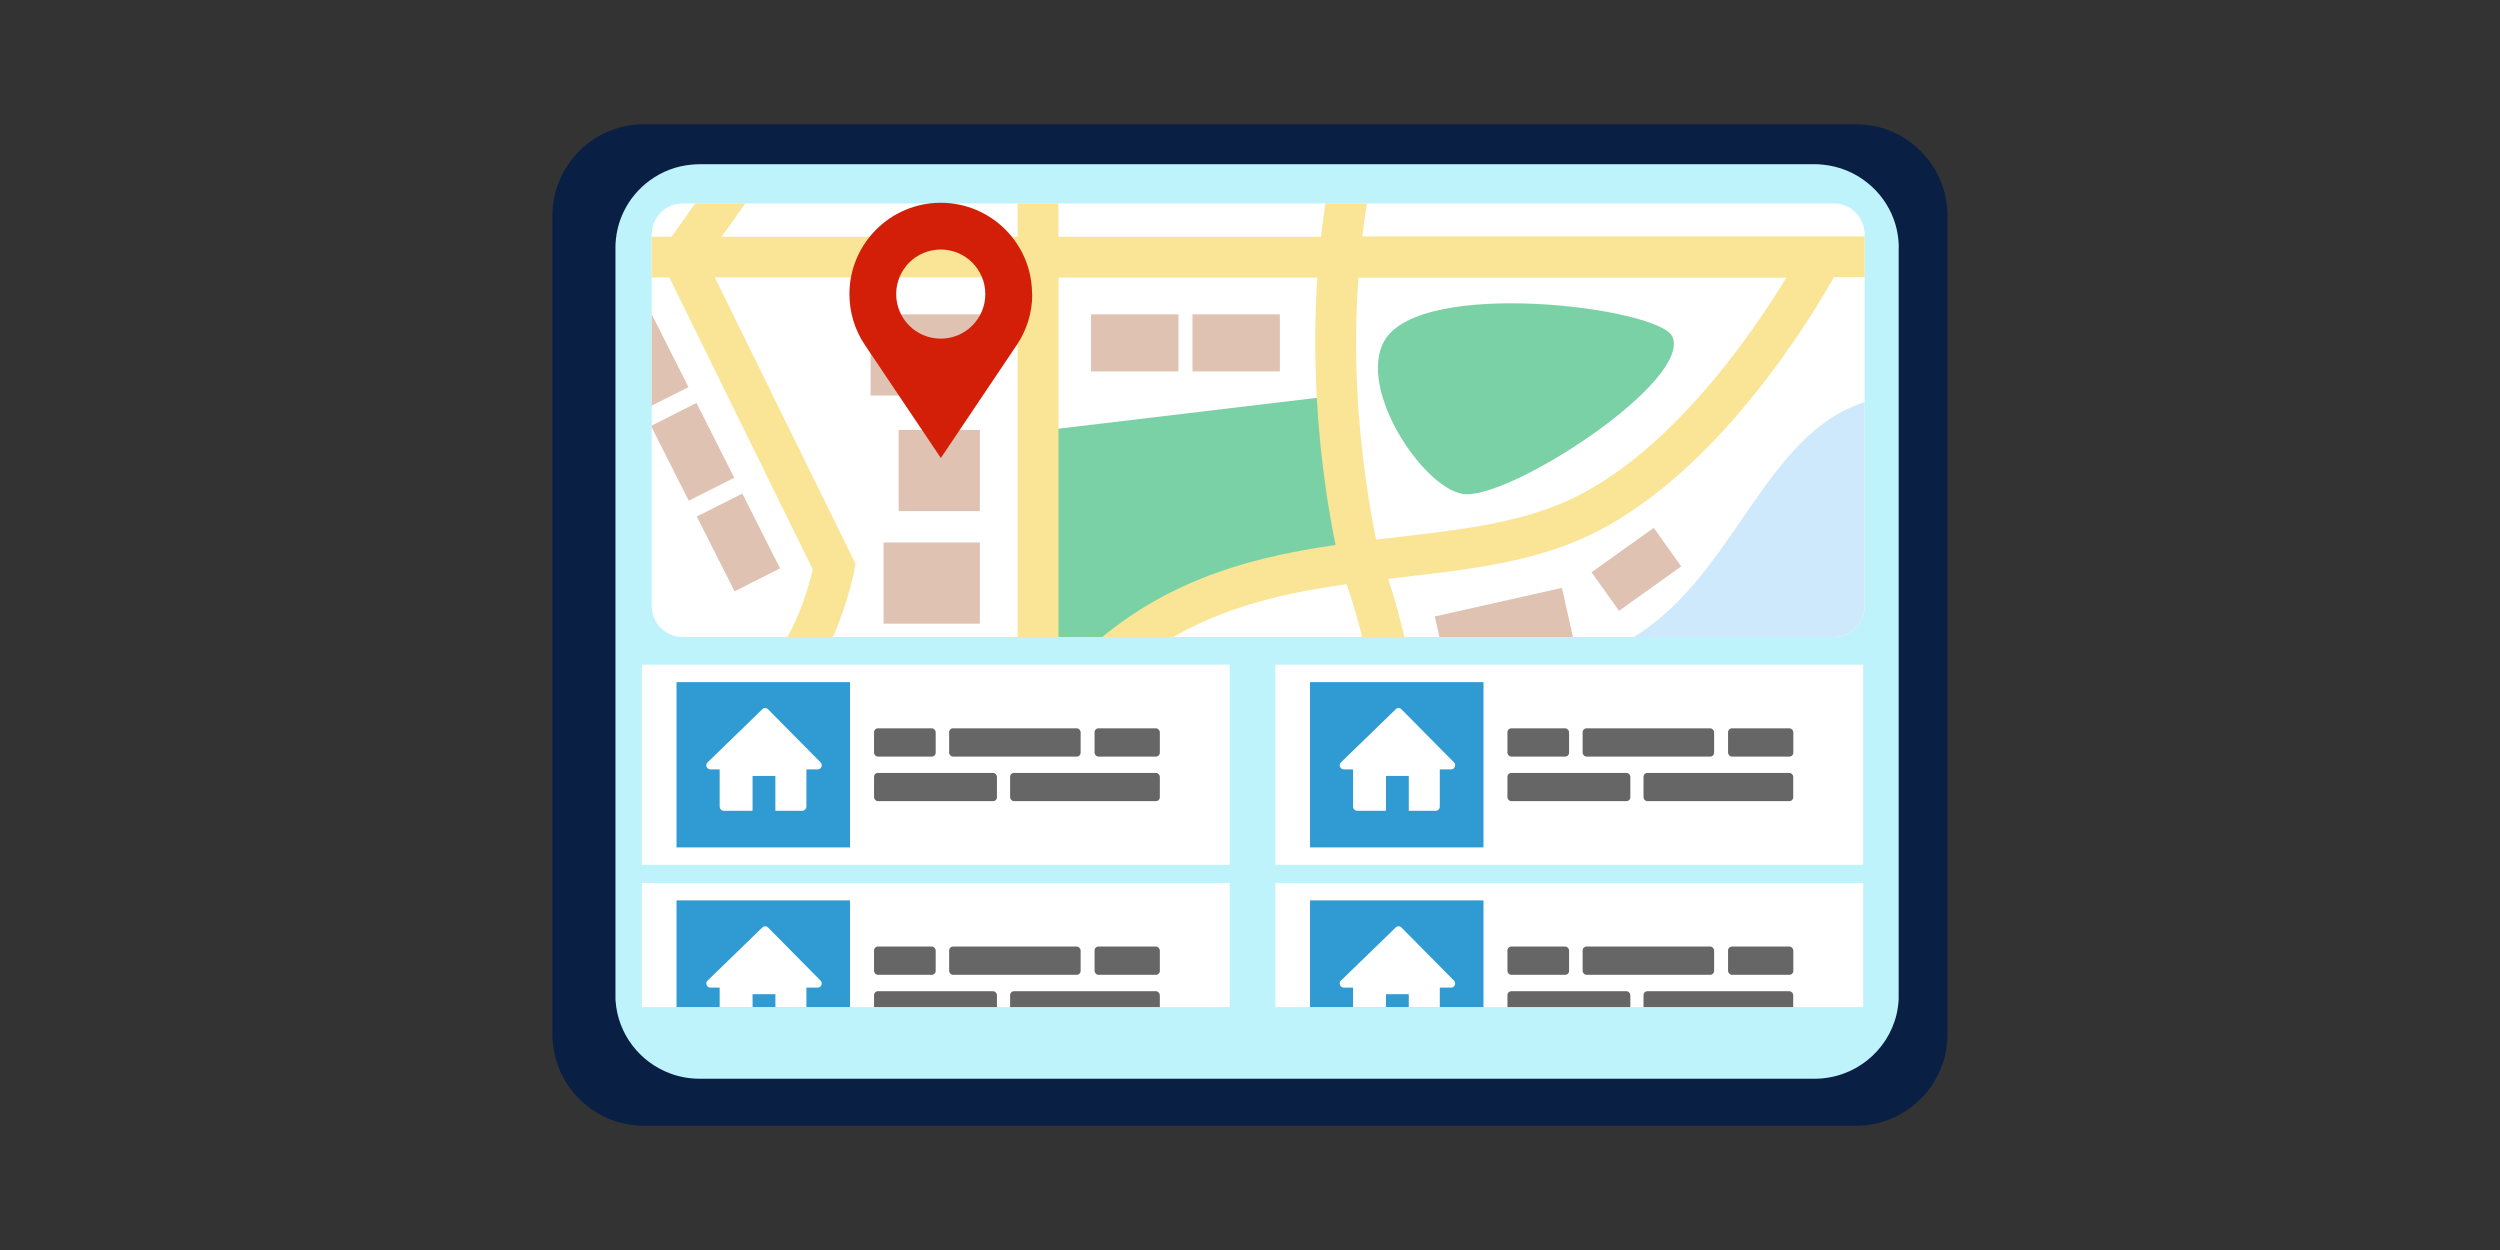 <?xml version="1.0" encoding="UTF-8"?><svg id="Layer_1" xmlns="http://www.w3.org/2000/svg" xmlns:xlink="http://www.w3.org/1999/xlink" viewBox="0 0 262 131"><rect x="0" y="0" width="262" height="131" fill="#333333" stroke="none"/><defs><style>.cls-1{fill:none;}.cls-2{clip-path:url(#clippath);}.cls-3{fill:#f9e595;}.cls-4{fill:#fff;}.cls-5{fill:#7bd1a6;}.cls-6{fill:#666;}.cls-7{fill:#309ad3;}.cls-8{fill:#cee9fc;}.cls-9{fill:#bef3fc;}.cls-10{fill:#d31f07;}.cls-11{fill:#dfc2b2;}.cls-12{fill:#0a1f44;}.cls-13{clip-path:url(#clippath-1);}.cls-14{clip-path:url(#clippath-4);}.cls-15{clip-path:url(#clippath-3);}.cls-16{clip-path:url(#clippath-2);}.cls-17{clip-path:url(#clippath-5);}</style><clipPath id="clippath"><rect class="cls-1" x="70.9" y="71.49" width="18.18" height="17.32"/></clipPath><clipPath id="clippath-1"><rect class="cls-1" x="137.29" y="71.49" width="18.18" height="17.32"/></clipPath><clipPath id="clippath-2"><path class="cls-4" d="M71.54,21.32h120.63c1.79,0,3.24,1.45,3.24,3.24V63.52c0,1.79-1.45,3.24-3.24,3.24H71.54c-1.79,0-3.24-1.45-3.24-3.24V24.56c0-1.79,1.45-3.24,3.24-3.24Z"/></clipPath><clipPath id="clippath-3"><rect class="cls-1" x="65.36" y="66.86" width="132.42" height="38.68"/></clipPath><clipPath id="clippath-4"><rect class="cls-1" x="70.9" y="94.36" width="18.18" height="17.32"/></clipPath><clipPath id="clippath-5"><rect class="cls-1" x="137.29" y="94.36" width="18.18" height="17.32"/></clipPath></defs><path class="cls-12" d="M194.51,13.02H67.49c-5.3,0-9.6,4.3-9.6,9.6V108.38c0,5.3,4.3,9.6,9.6,9.6h127.01c5.3,0,9.6-4.3,9.6-9.6V22.62c0-5.3-4.3-9.6-9.6-9.6Z"/><path class="cls-9" d="M198.98,25.97V104.29c0,.13,0,.26,0,.39-.02,.56-.1,1.1-.22,1.62-.92,3.87-4.42,6.75-8.59,6.75H73.32c-1.08,0-2.12-.19-3.08-.55-3.18-1.18-5.49-4.12-5.73-7.63,0-.06,0-.13-.01-.19,0-.13,0-.26,0-.39V25.97c0-.2,0-.39,.02-.59,.08-1.15,.38-2.25,.86-3.23,.64-1.31,1.59-2.43,2.76-3.27,1.25-.91,2.75-1.49,4.38-1.63,.27-.02,.53-.04,.81-.04h116.83c.27,0,.54,.01,.81,.04,1.79,.16,3.43,.85,4.75,1.92,1.22,.98,2.17,2.28,2.73,3.77,.35,.95,.54,1.97,.54,3.04Z"/><rect class="cls-4" x="67.27" y="69.66" width="61.6" height="20.97"/><g><g class="cls-2"><rect class="cls-7" x="70.9" y="71.49" width="18.18" height="17.32"/></g><path class="cls-4" d="M74.46,80.63h.96v3.91c0,.23,.2,.43,.43,.43h2.89s.1,0,.13-.03v-3.62h2.39v3.65h2.82c.23,0,.43-.2,.43-.43v-3.91h1.19c.37,0,.56-.46,.3-.73l-5.51-5.57c-.17-.17-.43-.17-.6,0l-5.74,5.57c-.27,.23-.1,.73,.3,.73Z"/></g><g><rect class="cls-6" x="91.6" y="81" width="12.88" height="2.96" rx=".4" ry=".4"/><rect class="cls-6" x="91.6" y="76.33" width="6.46" height="2.96" rx=".4" ry=".4"/><rect class="cls-6" x="114.71" y="76.33" width="6.84" height="2.96" rx=".4" ry=".4"/><rect class="cls-6" x="99.47" y="76.33" width="13.78" height="2.96" rx=".4" ry=".4"/><rect class="cls-6" x="105.86" y="81" width="15.69" height="2.96" rx=".4" ry=".4"/></g><rect class="cls-4" x="133.66" y="69.66" width="61.6" height="20.97"/><g><g class="cls-13"><rect class="cls-7" x="137.29" y="71.49" width="18.18" height="17.32"/></g><path class="cls-4" d="M140.84,80.63h.96v3.91c0,.23,.2,.43,.43,.43h2.89s.1,0,.13-.03v-3.62h2.39v3.65h2.82c.23,0,.43-.2,.43-.43v-3.91h1.19c.37,0,.56-.46,.3-.73l-5.51-5.57c-.17-.17-.43-.17-.6,0l-5.74,5.57c-.27,.23-.1,.73,.3,.73Z"/></g><g><rect class="cls-6" x="157.98" y="81" width="12.88" height="2.96" rx=".4" ry=".4"/><rect class="cls-6" x="157.98" y="76.33" width="6.46" height="2.96" rx=".4" ry=".4"/><rect class="cls-6" x="181.1" y="76.33" width="6.84" height="2.96" rx=".4" ry=".4"/><rect class="cls-6" x="165.86" y="76.33" width="13.78" height="2.96" rx=".4" ry=".4"/><rect class="cls-6" x="172.24" y="81" width="15.69" height="2.96" rx=".4" ry=".4"/></g><g><path class="cls-4" d="M71.54,21.32h120.63c1.79,0,3.24,1.45,3.24,3.24V63.52c0,1.79-1.45,3.24-3.24,3.24H71.54c-1.79,0-3.24-1.45-3.24-3.24V24.56c0-1.79,1.45-3.24,3.24-3.24Z"/><g class="cls-16"><g><path class="cls-5" d="M109.88,75.93l-.81,4.68-2.42,13.98-.12,.72h-35.54c.77-2.57,1.82-4.91,3.1-7.02,.83-1.38,1.76-2.65,2.75-3.83h0c4.14-4.92,9.51-8.09,14.5-9.51,6.7-1.91,12.11-1.13,15.32-.23,.44,.12,.84,.25,1.2,.37,1.31,.45,2.03,.84,2.03,.84Z"/><path class="cls-5" d="M108.79,45.18v29.47s7.65-7.97,16-11.39c8.35-3.42,16.94-4.25,16.94-4.25l-1.6-17.57-31.34,3.74Z"/><path class="cls-8" d="M199.94,41.45v45.21c0,4.77-3.87,8.64-8.64,8.64h-62c1.28-5.36,3.86-11.23,8.93-15.38,2.05-1.68,4.07-2.96,6.06-3.97,1.38-.7,2.75-1.28,4.11-1.76,8.03-2.87,15.74-2.7,23.59-7.93,11.26-7.5,13.8-24.7,27.93-24.81h0Z"/><rect class="cls-11" x="91.24" y="32.94" width="11.46" height="8.51"/><rect class="cls-11" x="92.6" y="56.85" width="10.09" height="8.51"/><rect class="cls-11" x="94.18" y="45.05" width="8.51" height="8.51"/><rect class="cls-11" x="88.08" y="14.73" width="14.44" height="6.29"/><rect class="cls-11" x="115.05" y="10.16" width="19.08" height="10.86"/><rect class="cls-11" x="149.62" y="12.44" width="14.99" height="7.72"/><rect class="cls-11" x="167.78" y="12.44" width="14.99" height="7.72"/><rect class="cls-11" x="185.94" y="12.44" width="14" height="7.72"/><polygon class="cls-11" points="72.15 40.57 67.38 42.97 65.46 39.15 65.46 34.1 68.19 32.72 72.15 40.57"/><rect class="cls-11" x="68.19" y="44.68" width="8.78" height="5.34" transform="translate(82.14 -38.78) rotate(63.21)"/><rect class="cls-11" x="72.99" y="54.18" width="8.78" height="5.34" transform="translate(93.26 -37.85) rotate(63.21)"/><rect class="cls-11" x="114.34" y="32.94" width="9.16" height="5.98"/><rect class="cls-11" x="124.97" y="32.94" width="9.16" height="5.98"/><path class="cls-8" d="M120.12,88.05c-3.38-.26-4.96-9.39,2.42-15.71,7.61-6.51,14.66-4.71,15.08-2.87,.67,2.9-8.59,5.53-11.24,8.75-2.65,3.21-3.48,10.05-6.27,9.84Z"/><rect class="cls-11" x="124.58" y="85.28" width="4.06" height="4.92" transform="translate(78.43 -58.57) rotate(37.05)"/><rect class="cls-11" x="127.28" y="79.56" width="4.06" height="4.92" transform="translate(75.53 -61.35) rotate(37.05)"/><rect class="cls-11" x="132.04" y="75.39" width="4.06" height="4.92" transform="translate(73.98 -65.06) rotate(37.05)"/><rect class="cls-11" x="150.82" y="63.04" width="13.65" height="5.58" transform="translate(-10.6 36.15) rotate(-12.66)"/><rect class="cls-11" x="167.48" y="57.19" width="8.01" height="4.96" transform="translate(-2.75 110.73) rotate(-35.52)"/><path class="cls-3" d="M142.76,24.82c.69-5.75,2.01-11.9,4.35-17.94,6.48,1.19,13.24,1.82,20.17,1.87,.29,0,.57,0,.85,0,10.1,0,20.59-1.23,31.25-3.67-.56-1.49-1.51-2.79-2.73-3.77-19.85,4.28-36.07,3.56-47.81,1.53,.56-1.2,1.11-2.35,1.65-3.45h-4.75c-.33,.7-.67,1.41-1,2.13-.07,.16-.15,.32-.22,.48-1-.22-1.96-.45-2.88-.68-2.41-.6-4.63-1.26-6.65-1.93h-11.42c3.81,1.85,9.44,4.15,16.8,6.02,.83,.21,1.66,.41,2.5,.6-1.89,5.01-3.26,10.42-4.08,16.14-.13,.88-.24,1.77-.35,2.67h-27.52V-.6h-4.27V24.82h-31.03L93.67-.6h-5.24l-8.71,12.27L69.08,1.03c-1.17,.84-2.13,1.97-2.76,3.27l10.89,10.89-6.83,9.62h-4.93v4.27h4.7l15.03,30.6c-.24,1.02-.79,3.07-1.73,5.21-1.07,2.44-2.85,5.49-5.41,6.58l-12.59-1.33v4.29l13.11,1.38,.44-.15c3.44-1.14,6.26-4.22,8.4-9.15,1.5-3.45,2.1-6.59,2.13-6.72l.13-.7-14.75-30.02h31.74v47.72c-2.75,3.71-7.86,6.38-14.48,7.56-4.98,.89-10.33,.87-15.34,.07-4.16-.66-8.09-1.85-11.38-3.51v4.71c1.01,.43,2.06,.83,3.16,1.19,1.73,.57,3.56,1.05,5.47,1.44,.32,.06,.63,.12,.95,.18,3.08,.56,6.27,.84,9.41,.84,2.91,0,5.78-.24,8.48-.72,2.32-.41,4.5-.99,6.5-1.74,1.29-.48,2.51-1.02,3.66-1.63,1.31-.7,2.51-1.48,3.58-2.33v12.42h4.27v-17.16c8.49-12.35,19.29-15.35,30.19-16.89,.54,1.53,1.47,4.47,2.23,8.19,.38,1.87,.74,4.08,.97,6.5,.31,3.35,.37,7.1-.14,10.89-.12,.87-.26,1.74-.44,2.61-.13,.62-.29,1.26-.46,1.91-.34,1.25-.77,2.54-1.27,3.85-.01,.03-.02,.06-.03,.08h4.55s.02-.06,.03-.08c.46-1.34,.84-2.63,1.14-3.85,.09-.35,.16-.7,.23-1.04,.23-1.13,.42-2.29,.57-3.48,.32-2.61,.42-5.35,.3-8.19-.06-1.46-.18-2.96-.35-4.47-.22-1.87-.52-3.77-.91-5.68-.68-3.33-1.48-6.04-2.06-7.8,.54-.06,1.07-.13,1.61-.19,6.92-.8,13.46-1.56,19.29-4.29,3.59-1.68,7.22-4.23,10.79-7.58,2.82-2.64,5.61-5.78,8.3-9.34,3.35-4.42,5.68-8.35,6.73-10.22h7.78v-4.27h-57.19Zm-31.83,46.38V29.09h27.13c-.26,3.83-.29,7.77-.1,11.78,.01,.28,.03,.55,.04,.83,.38,6.86,1.33,12.33,1.97,15.41-9.95,1.45-20.36,4.27-29.04,14.1Zm53.6-18.84c-5.2,2.43-11.4,3.15-17.97,3.92-.77,.09-1.55,.18-2.33,.27-.63-2.98-1.66-8.77-2-15.99-.16-3.35-.17-7.25,.13-11.46h44.85c-3.56,5.85-12.07,18.3-22.68,23.27Z"/><path class="cls-5" d="M145.07,35.74c3.77-6.7,28.86-3.51,30.2-.46,2,4.58-16.22,16.56-21.56,16.52-4.15-.03-11.57-10.87-8.64-16.06Z"/></g></g></g><path class="cls-10" d="M108.16,30.82c0-5.29-4.29-9.57-9.57-9.57s-9.57,4.29-9.57,9.57c0,1.95,.58,3.76,1.58,5.27l8,11.91,8-11.91c1-1.51,1.58-3.32,1.58-5.27Zm-9.57,4.67c-2.58,0-4.67-2.09-4.67-4.67s2.09-4.67,4.67-4.67,4.67,2.09,4.67,4.67-2.09,4.67-4.67,4.67Z"/><g class="cls-15"><rect class="cls-4" x="67.27" y="92.53" width="61.6" height="20.97"/><g><g class="cls-14"><rect class="cls-7" x="70.9" y="94.36" width="18.18" height="17.32"/></g><path class="cls-4" d="M74.46,103.5h.96v3.91c0,.23,.2,.43,.43,.43h2.89s.1,0,.13-.03v-3.62h2.39v3.65h2.82c.23,0,.43-.2,.43-.43v-3.91h1.19c.37,0,.56-.46,.3-.73l-5.51-5.57c-.17-.17-.43-.17-.6,0l-5.74,5.57c-.27,.23-.1,.73,.3,.73Z"/></g><g><rect class="cls-6" x="91.6" y="103.88" width="12.88" height="2.96" rx=".4" ry=".4"/><rect class="cls-6" x="91.6" y="99.2" width="6.46" height="2.96" rx=".4" ry=".4"/><rect class="cls-6" x="114.71" y="99.2" width="6.84" height="2.96" rx=".4" ry=".4"/><rect class="cls-6" x="99.47" y="99.2" width="13.78" height="2.96" rx=".4" ry=".4"/><rect class="cls-6" x="105.86" y="103.88" width="15.69" height="2.96" rx=".4" ry=".4"/></g><rect class="cls-4" x="133.66" y="92.53" width="61.6" height="20.97"/><g><g class="cls-17"><rect class="cls-7" x="137.29" y="94.36" width="18.18" height="17.32"/></g><path class="cls-4" d="M140.84,103.5h.96v3.91c0,.23,.2,.43,.43,.43h2.89s.1,0,.13-.03v-3.62h2.39v3.65h2.82c.23,0,.43-.2,.43-.43v-3.91h1.19c.37,0,.56-.46,.3-.73l-5.51-5.57c-.17-.17-.43-.17-.6,0l-5.74,5.57c-.27,.23-.1,.73,.3,.73Z"/></g><g><rect class="cls-6" x="157.98" y="103.88" width="12.88" height="2.96" rx=".4" ry=".4"/><rect class="cls-6" x="157.98" y="99.2" width="6.46" height="2.96" rx=".4" ry=".4"/><rect class="cls-6" x="181.1" y="99.2" width="6.84" height="2.96" rx=".4" ry=".4"/><rect class="cls-6" x="165.86" y="99.2" width="13.78" height="2.96" rx=".4" ry=".4"/><rect class="cls-6" x="172.24" y="103.88" width="15.69" height="2.96" rx=".4" ry=".4"/></g></g></svg>